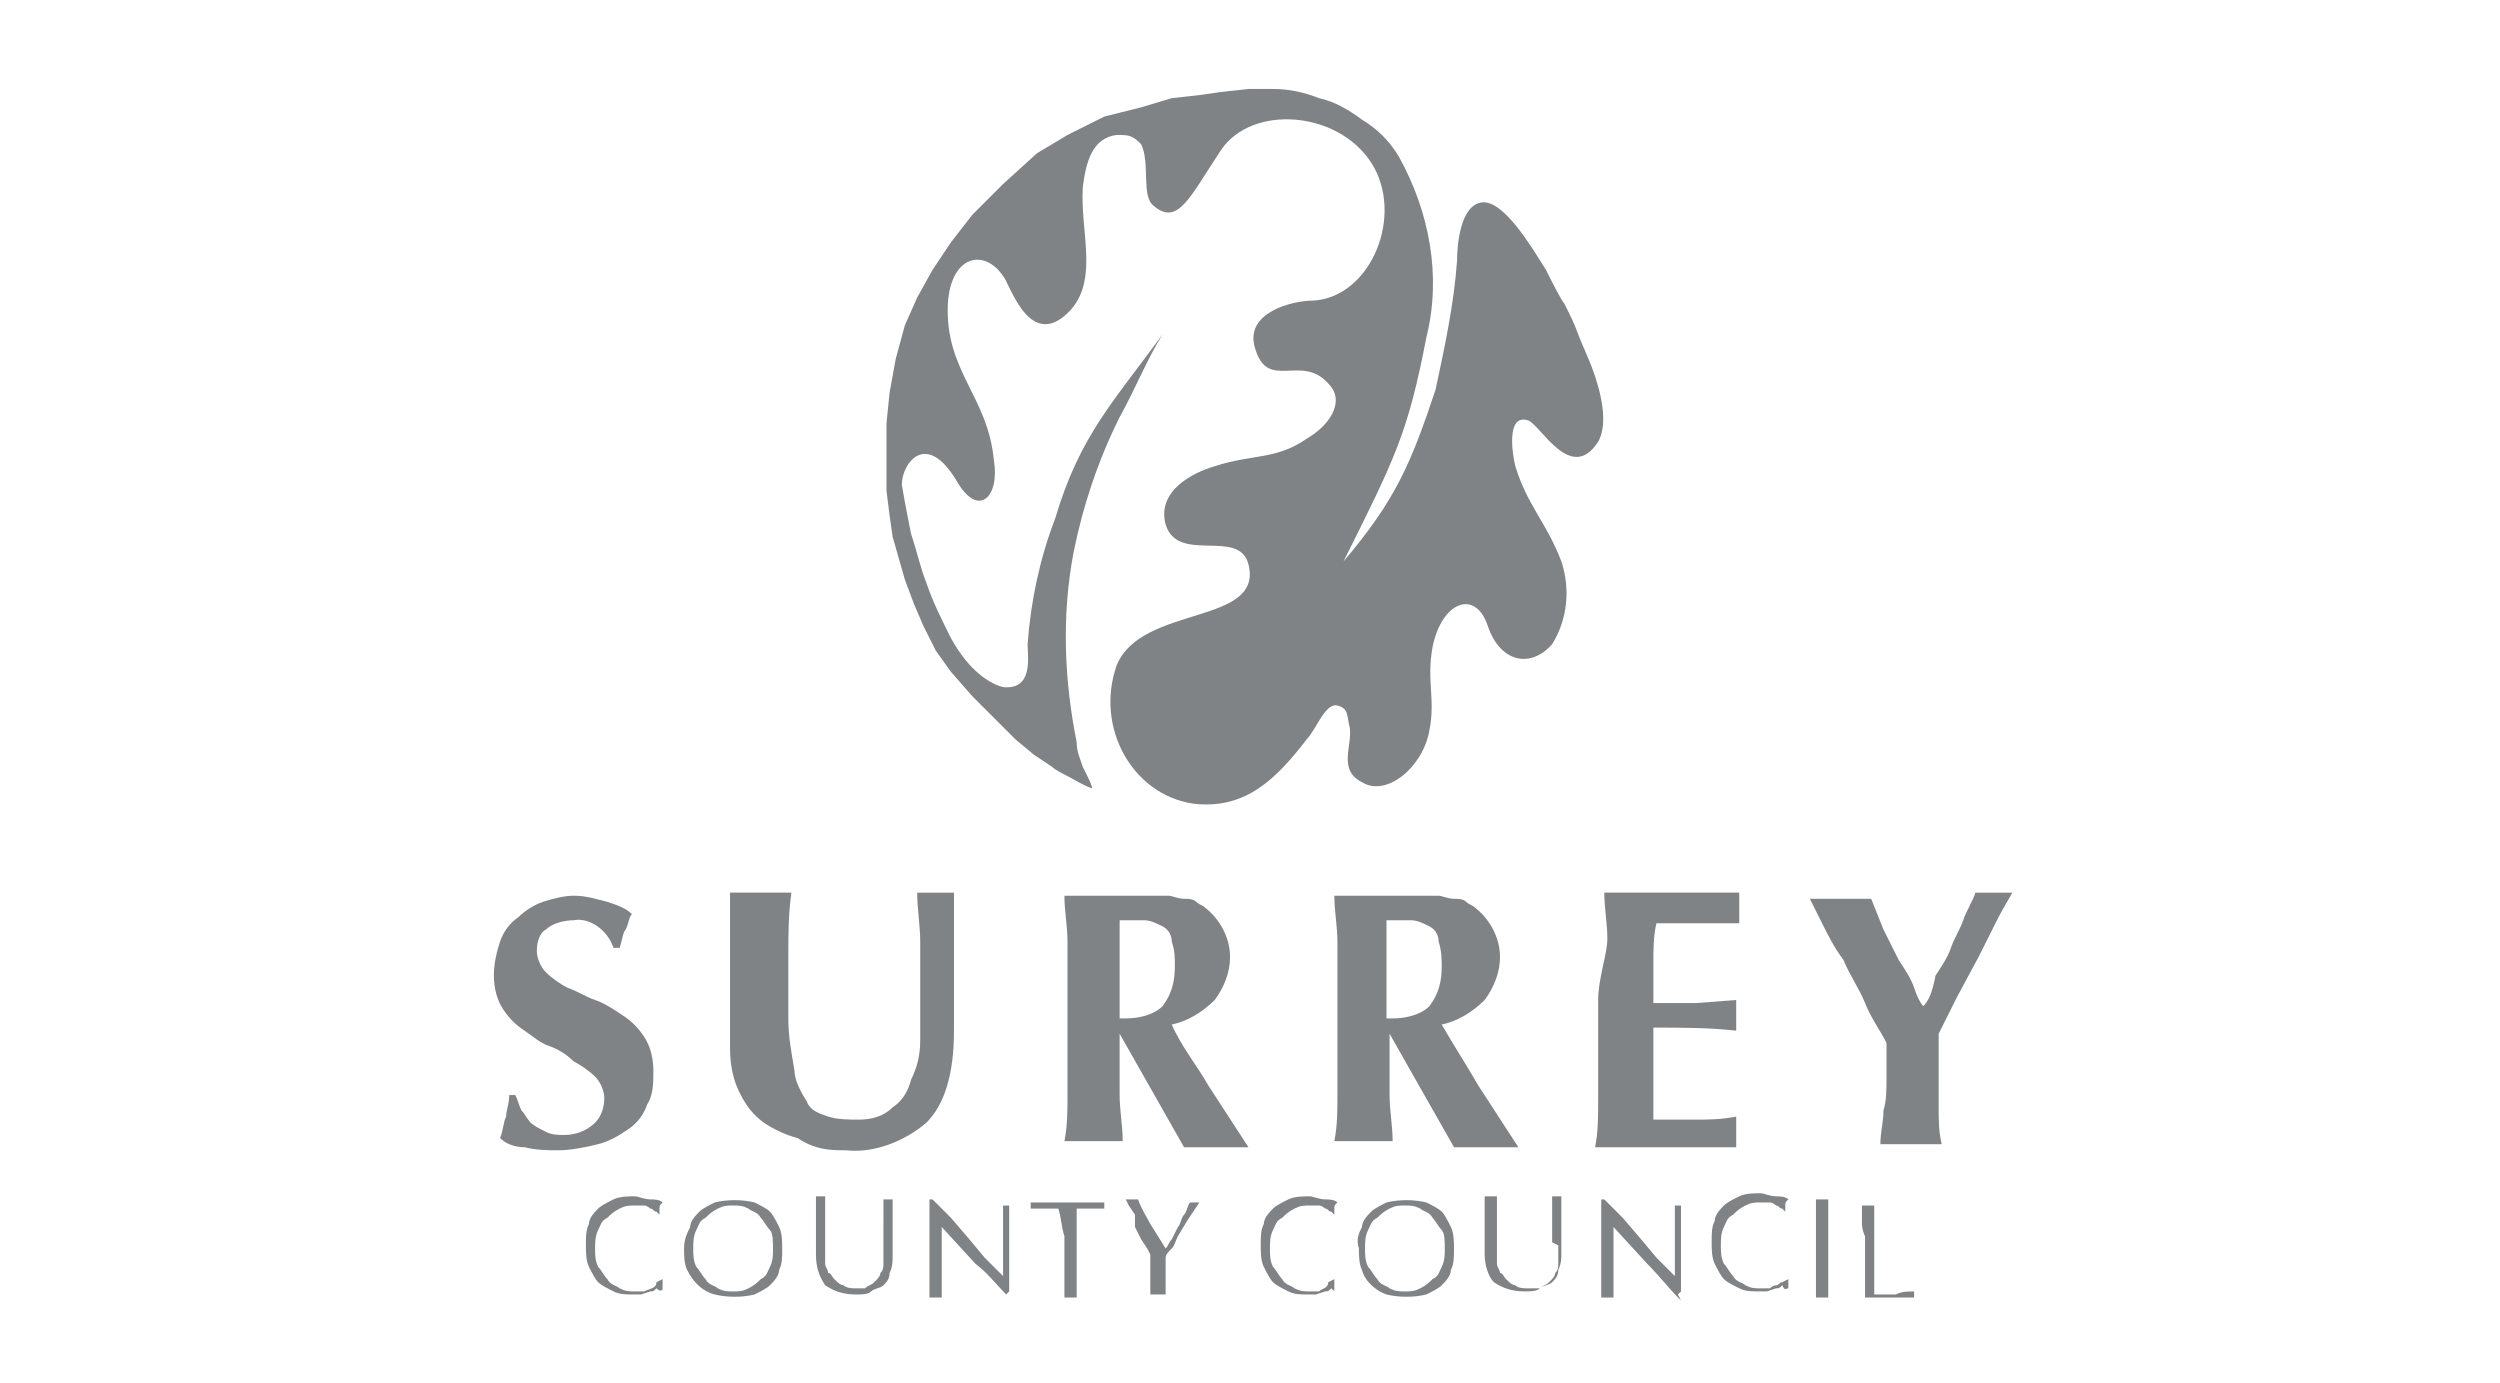 <?xml version="1.0" encoding="UTF-8"?>
<!-- Generator: Adobe Illustrator 23.0.3, SVG Export Plug-In . SVG Version: 6.00 Build 0)  -->
<svg xmlns="http://www.w3.org/2000/svg" xmlns:xlink="http://www.w3.org/1999/xlink" id="Layer_1" x="0px" y="0px" viewBox="0 0 81.5 45.1" style="enable-background:new 0 0 81.5 45.1;" xml:space="preserve">
<style type="text/css">
	.st0{fill:#808386;}
</style>
<g id="g3375">
	<g id="g3381">
		<path id="path3383" class="st0" d="M21.6,42l0-0.3l0,0l-0.2,0.1C21.4,42,21.2,42,21,42.1c-0.1,0-0.2,0-0.3,0c-0.2,0-0.3,0-0.5-0.1    c-0.1-0.1-0.3-0.1-0.4-0.3c-0.1-0.1-0.2-0.3-0.3-0.4c-0.1-0.2-0.1-0.4-0.1-0.6c0-0.2,0-0.4,0.1-0.6c0.1-0.2,0.1-0.3,0.3-0.4    c0.1-0.1,0.2-0.2,0.4-0.3c0.2-0.1,0.3-0.1,0.5-0.1c0.1,0,0.2,0,0.3,0c0.1,0,0.2,0.1,0.2,0.1c0.1,0,0.1,0.1,0.2,0.1    c0,0,0.1,0.1,0.1,0.1h0l0-0.2c0-0.1,0-0.1,0.1-0.2c-0.1-0.1-0.3-0.1-0.4-0.1c-0.2,0-0.4-0.1-0.5-0.1c-0.2,0-0.5,0-0.7,0.1    c-0.2,0.1-0.4,0.2-0.5,0.3c-0.1,0.1-0.3,0.3-0.3,0.5c-0.1,0.2-0.1,0.4-0.1,0.7c0,0.2,0,0.5,0.1,0.7c0.1,0.2,0.2,0.4,0.3,0.5    c0.1,0.1,0.3,0.2,0.5,0.3c0.2,0.1,0.4,0.1,0.6,0.1c0.1,0,0.2,0,0.3,0l0.3-0.1c0.1,0,0.1,0,0.2-0.1C21.5,42.1,21.6,42.1,21.6,42"></path>
	</g>
	<g id="g3385">
		<path id="path3387" class="st0" d="M25.2,40.7c0,0.2,0,0.4-0.1,0.6c-0.1,0.2-0.1,0.3-0.3,0.4c-0.1,0.1-0.2,0.2-0.4,0.3    c-0.2,0.1-0.3,0.1-0.5,0.1c-0.2,0-0.3,0-0.5-0.1c-0.1-0.1-0.3-0.1-0.4-0.3c-0.1-0.1-0.2-0.3-0.3-0.4c-0.1-0.2-0.1-0.4-0.1-0.6    c0-0.2,0-0.4,0.1-0.6c0.1-0.2,0.1-0.3,0.3-0.4c0.1-0.1,0.2-0.2,0.4-0.3c0.2-0.1,0.3-0.1,0.5-0.1c0.2,0,0.3,0,0.5,0.1    c0.1,0.1,0.3,0.1,0.4,0.3c0.1,0.1,0.2,0.3,0.3,0.4C25.2,40.2,25.2,40.5,25.2,40.7 M22.3,40.7c0,0.2,0,0.5,0.1,0.7    c0.2,0.4,0.5,0.7,0.9,0.8c0.4,0.1,0.9,0.1,1.3,0c0.2-0.1,0.4-0.2,0.5-0.3c0.1-0.1,0.3-0.3,0.3-0.5c0.1-0.2,0.1-0.4,0.1-0.7    c0-0.2,0-0.5-0.1-0.7c-0.1-0.2-0.2-0.4-0.3-0.5c-0.1-0.1-0.3-0.2-0.5-0.3c-0.4-0.1-0.9-0.1-1.3,0c-0.2,0.1-0.4,0.2-0.5,0.3    c-0.1,0.1-0.3,0.3-0.3,0.5C22.4,40.2,22.3,40.4,22.3,40.7"></path>
	</g>
	<g id="g3389">
		<path id="path3391" class="st0" d="M28.8,40.6c0,0.1,0,0.2,0,0.3c0,0.1,0,0.2,0,0.3c0,0.1,0,0.2-0.1,0.3c0,0.1-0.1,0.2-0.2,0.3    c-0.1,0.1-0.2,0.1-0.3,0.2C28.2,42,28,42,27.9,42c-0.1,0-0.3,0-0.4-0.1c-0.1,0-0.2-0.1-0.3-0.2c-0.1-0.1-0.1-0.2-0.2-0.2    c0-0.1-0.1-0.2-0.1-0.3c0-0.1,0-0.2,0-0.3c0-0.1,0-0.2,0-0.3s0-0.3,0-0.5s0-0.3,0-0.4c0-0.1,0-0.2,0-0.4s0-0.2,0-0.3h-0.1h-0.1    h-0.1c0,0.1,0,0.3,0,0.5s0,0.4,0,0.7c0,0.1,0,0.2,0,0.3c0,0.1,0,0.2,0,0.4c0,0.4,0.1,0.7,0.3,1c0.3,0.2,0.6,0.3,1,0.3    c0.2,0,0.4,0,0.5-0.1c0.1-0.1,0.3-0.1,0.4-0.2c0.1-0.1,0.2-0.2,0.2-0.4c0.1-0.2,0.1-0.4,0.1-0.5c0-0.2,0-0.3,0-0.5    c0-0.2,0-0.3,0-0.5s0-0.3,0-0.5c0-0.1,0-0.3,0-0.4c0,0-0.1,0-0.1,0h-0.1h-0.1c0,0.2,0,0.3,0,0.5C28.8,39.8,28.8,40.2,28.8,40.6"></path>
	</g>
	<g id="g3393">
		<path id="path3395" class="st0" d="M32.8,42.2L32.8,42.2l0.1-0.1c0-0.1,0-0.2,0-0.2c0-0.1,0-0.2,0-0.3c0-0.1,0-0.2,0-0.3v-0.6    c0-0.1,0-0.2,0-0.3c0-0.1,0-0.3,0-0.4c0-0.1,0-0.3,0-0.4c0-0.1,0-0.2,0-0.3c0,0-0.1,0-0.1,0c0,0-0.1,0-0.1,0c0,0.3,0,0.5,0,0.8    c0,0.3,0,0.6,0,0.9v0.6L32.1,41l-0.5-0.6L31,39.7l-0.6-0.6h-0.1c0,0.1,0,0.3,0,0.5c0,0.2,0,0.4,0,0.7c0,0.1,0,0.2,0,0.3    c0,0.1,0,0.2,0,0.4c0,0.1,0,0.3,0,0.4v0.4c0,0.1,0,0.2,0,0.3c0,0.1,0,0.1,0,0.2h0.2h0.2c0,0,0-0.1,0-0.1s0-0.1,0-0.2s0-0.2,0-0.3    v-0.3c0-0.1,0-0.2,0-0.3v-0.2c0-0.2,0-0.4,0-0.6c0-0.1,0-0.3,0-0.3l1.1,1.2C32.2,41.5,32.5,41.9,32.8,42.2"></path>
	</g>
	<g id="g3397">
		<path id="path3399" class="st0" d="M34.7,40.3v0.8c0,0.2,0,0.4,0,0.6s0,0.4,0,0.6h0.2h0.2l0-0.6c0-0.2,0-0.4,0-0.6v-0.8    c0-0.3,0-0.6,0-0.9h0.2h0.3h0.2H36c0,0,0-0.1,0-0.1c0,0,0-0.1,0-0.1h-0.6h-1.2h-0.6c0,0,0,0.1,0,0.1c0,0,0,0.1,0,0.1h0.2h0.2h0.3    h0.2C34.6,39.7,34.6,40,34.7,40.3"></path>
	</g>
	<g id="g3401">
		<path id="path3403" class="st0" d="M37.5,40.9c0,0.2,0,0.5,0,0.7s0,0.4,0,0.6h0.2H38c0-0.1,0-0.1,0-0.2c0-0.1,0-0.2,0-0.3v-0.4    v-0.3c0-0.1,0.1-0.2,0.2-0.3c0.1-0.1,0.1-0.2,0.2-0.4l0.3-0.5l0.4-0.6c-0.1,0-0.2,0-0.3,0c-0.1,0.1-0.1,0.3-0.2,0.4    c-0.1,0.1-0.1,0.3-0.2,0.4l-0.2,0.4c-0.1,0.1-0.1,0.2-0.2,0.3l-0.5-0.8c-0.1-0.2-0.3-0.5-0.4-0.8h-0.1h-0.2h-0.1l0.1,0.2l0.2,0.3    L37,40l0.2,0.4l0.2,0.3L37.5,40.9"></path>
	</g>
	<g id="g3405">
		<path id="path3407" class="st0" d="M43.5,42l0-0.3l0,0l-0.2,0.1C43.3,42,43.1,42,43,42.1c-0.1,0-0.2,0-0.3,0c-0.2,0-0.3,0-0.5-0.1    c-0.1-0.1-0.3-0.1-0.4-0.3c-0.1-0.1-0.2-0.3-0.3-0.4c-0.1-0.2-0.1-0.4-0.1-0.6c0-0.2,0-0.4,0.1-0.6c0.1-0.2,0.1-0.3,0.3-0.4    c0.1-0.1,0.2-0.2,0.4-0.3c0.2-0.1,0.3-0.1,0.5-0.1c0.1,0,0.2,0,0.3,0c0.1,0,0.2,0.1,0.2,0.1c0.1,0,0.1,0.1,0.2,0.1    c0,0,0.1,0.1,0.1,0.1h0l0-0.2c0-0.1,0-0.1,0.1-0.2c-0.1-0.1-0.3-0.1-0.4-0.1c-0.2,0-0.4-0.1-0.5-0.1c-0.2,0-0.5,0-0.7,0.1    c-0.2,0.1-0.4,0.2-0.5,0.3c-0.1,0.1-0.3,0.3-0.3,0.5c-0.1,0.2-0.1,0.4-0.1,0.7c0,0.2,0,0.5,0.1,0.7c0.1,0.2,0.2,0.4,0.3,0.5    c0.1,0.1,0.3,0.2,0.5,0.3c0.2,0.1,0.4,0.1,0.6,0.1c0.1,0,0.2,0,0.3,0l0.3-0.1c0.1,0,0.1,0,0.2-0.1C43.5,42.1,43.5,42.1,43.5,42"></path>
	</g>
	<g id="g3409">
		<path id="path3411" class="st0" d="M47.1,40.7c0,0.2,0,0.4-0.1,0.6c-0.1,0.2-0.1,0.3-0.3,0.4c-0.1,0.1-0.2,0.2-0.4,0.3    c-0.2,0.1-0.3,0.1-0.5,0.1c-0.2,0-0.3,0-0.5-0.1c-0.1-0.1-0.3-0.1-0.4-0.3c-0.1-0.1-0.2-0.3-0.3-0.4c-0.1-0.2-0.1-0.4-0.1-0.6    c0-0.2,0-0.4,0.1-0.6c0.1-0.2,0.1-0.3,0.3-0.4c0.1-0.1,0.2-0.2,0.4-0.3c0.2-0.1,0.3-0.1,0.5-0.1c0.2,0,0.3,0,0.5,0.1    c0.1,0.1,0.3,0.1,0.4,0.3c0.1,0.1,0.2,0.3,0.3,0.4C47.1,40.2,47.1,40.5,47.1,40.7 M44.3,40.7c0,0.2,0,0.5,0.1,0.7    c0.1,0.4,0.5,0.7,0.8,0.8c0.4,0.1,0.9,0.1,1.3,0c0.2-0.1,0.4-0.2,0.5-0.3c0.1-0.1,0.3-0.3,0.3-0.5c0.1-0.2,0.1-0.4,0.1-0.7    c0-0.2,0-0.5-0.1-0.7c-0.1-0.2-0.2-0.4-0.3-0.5c-0.1-0.1-0.3-0.2-0.5-0.3c-0.4-0.1-0.9-0.1-1.3,0c-0.2,0.1-0.4,0.2-0.5,0.3    c-0.1,0.1-0.3,0.3-0.3,0.5C44.3,40.2,44.2,40.4,44.3,40.7"></path>
	</g>
	<g id="g3413">
		<path id="path3415" class="st0" d="M50.8,40.6c0,0.1,0,0.2,0,0.3c0,0.1,0,0.2,0,0.3c0,0.1,0,0.2-0.1,0.3c0,0.1-0.1,0.2-0.2,0.3    c-0.1,0.1-0.2,0.1-0.3,0.2C50.1,42,50,42,49.8,42c-0.1,0-0.3,0-0.4-0.1c-0.1,0-0.2-0.1-0.3-0.2c-0.1-0.1-0.1-0.2-0.2-0.2    c0-0.1-0.1-0.2-0.1-0.3c0-0.1,0-0.2,0-0.3c0-0.1,0-0.2,0-0.3s0-0.3,0-0.5s0-0.3,0-0.4c0-0.1,0-0.2,0-0.4s0-0.2,0-0.3h-0.1h-0.2    h-0.1c0,0.1,0,0.3,0,0.5s0,0.4,0,0.7c0,0.1,0,0.2,0,0.3c0,0.1,0,0.2,0,0.4c0,0.3,0.1,0.7,0.3,0.9c0.3,0.2,0.6,0.3,1,0.3    c0.2,0,0.4,0,0.5-0.1c0.1-0.1,0.3-0.1,0.4-0.2c0.1-0.1,0.2-0.2,0.2-0.4c0.1-0.2,0.1-0.4,0.1-0.5c0-0.2,0-0.3,0-0.5    c0-0.2,0-0.3,0-0.5s0-0.3,0-0.5c0-0.1,0-0.3,0-0.4c0,0-0.1,0-0.1,0h-0.1h-0.1c0,0.2,0,0.3,0,0.5c0,0.2,0,0.5,0,1"></path>
	</g>
	<g id="g3417">
		<path id="path3419" class="st0" d="M54.7,42.2L54.7,42.2l0.1-0.1c0-0.1,0-0.2,0-0.2c0-0.1,0-0.2,0-0.3c0-0.1,0-0.2,0-0.3v-0.6    c0-0.1,0-0.2,0-0.3c0-0.1,0-0.3,0-0.4c0-0.1,0-0.3,0-0.4c0-0.1,0-0.2,0-0.3c0,0-0.1,0-0.1,0c0,0-0.1,0-0.1,0c0,0.3,0,0.5,0,0.8    c0,0.3,0,0.6,0,0.9v0.6L54,41l-0.5-0.6l-0.6-0.7l-0.6-0.6h-0.1c0,0.1,0,0.3,0,0.5c0,0.2,0,0.4,0,0.7c0,0.1,0,0.2,0,0.3    c0,0.1,0,0.2,0,0.4c0,0.1,0,0.3,0,0.4v0.4c0,0.1,0,0.2,0,0.3c0,0.1,0,0.1,0,0.2h0.2h0.2c0,0,0-0.1,0-0.1s0-0.1,0-0.2s0-0.2,0-0.3    v-0.3c0-0.1,0-0.2,0-0.3v-0.2c0-0.2,0-0.4,0-0.6c0-0.1,0-0.3,0-0.3l1.1,1.2c0.4,0.4,0.7,0.8,1.1,1.2"></path>
	</g>
	<g id="g3421">
		<path id="path3423" class="st0" d="M58.3,42l0-0.3l0,0l-0.2,0.1c-0.1,0-0.1,0.1-0.2,0.1c-0.1,0-0.2,0.1-0.2,0.1    c-0.1,0-0.2,0-0.3,0c-0.2,0-0.3,0-0.5-0.1c-0.1-0.1-0.3-0.1-0.4-0.3c-0.1-0.1-0.2-0.3-0.3-0.4c-0.1-0.2-0.1-0.4-0.1-0.6    c0-0.2,0-0.4,0.1-0.6c0.1-0.2,0.1-0.3,0.3-0.4c0.1-0.1,0.2-0.2,0.4-0.3c0.2-0.1,0.3-0.1,0.5-0.1c0.1,0,0.2,0,0.3,0    c0.1,0,0.2,0.1,0.2,0.1c0.1,0,0.1,0.1,0.2,0.1c0,0,0.1,0.1,0.1,0.1h0l0-0.2c0-0.1,0-0.1,0.1-0.2c-0.1-0.1-0.3-0.1-0.4-0.1    c-0.2,0-0.4-0.1-0.5-0.1c-0.2,0-0.5,0-0.7,0.1c-0.2,0.1-0.4,0.2-0.5,0.3c-0.1,0.1-0.3,0.3-0.3,0.5c-0.1,0.2-0.1,0.4-0.1,0.7    c0,0.2,0,0.5,0.1,0.7c0.1,0.2,0.2,0.4,0.3,0.5c0.1,0.1,0.3,0.2,0.5,0.3c0.2,0.1,0.4,0.1,0.6,0.1c0.1,0,0.2,0,0.3,0l0.3-0.1    c0.1,0,0.1,0,0.2-0.1C58.2,42.1,58.2,42,58.3,42"></path>
	</g>
	<g id="g3425">
		<path id="path3427" class="st0" d="M59.2,40.3v0.8c0,0.2,0,0.4,0,0.6s0,0.4,0,0.6h0.2h0.2l0-0.6c0-0.2,0-0.4,0-0.6v-0.8    c0-0.2,0-0.4,0-0.6l0-0.6h-0.1h-0.2h-0.1c0,0.2,0,0.4,0,0.6C59.2,39.9,59.2,40.1,59.2,40.3"></path>
	</g>
	<g id="g3429">
		<path id="path3431" class="st0" d="M60.8,40.3v0.8c0,0.2,0,0.4,0,0.6s0,0.4,0,0.6h0.4H62h0.4c0,0,0-0.1,0-0.1c0,0,0-0.1,0-0.1    c-0.2,0-0.4,0-0.6,0.1h-0.7c0-0.2,0-0.5,0-0.7c0-0.3,0-0.6,0-1c0-0.2,0-0.4,0-0.6l0-0.6H61h-0.2h-0.1c0,0.2,0,0.4,0,0.6    C60.7,39.9,60.7,40.1,60.8,40.3"></path>
	</g>
	<g id="g3433">
		<path id="path3435" class="st0" d="M20,30.9h0.2c0.1-0.3,0.1-0.5,0.2-0.6c0.1-0.2,0.1-0.4,0.2-0.5c-0.2-0.2-0.5-0.3-0.8-0.4    c-0.4-0.1-0.7-0.2-1.1-0.2c-0.3,0-0.7,0.1-1,0.2c-0.3,0.1-0.6,0.3-0.8,0.5c-0.3,0.2-0.5,0.5-0.6,0.8c-0.1,0.3-0.2,0.7-0.2,1.1    c0,0.4,0.1,0.8,0.3,1.1c0.2,0.3,0.4,0.5,0.7,0.7c0.3,0.2,0.5,0.4,0.8,0.5c0.3,0.1,0.6,0.3,0.8,0.5c0.2,0.1,0.5,0.3,0.7,0.5    c0.2,0.2,0.3,0.5,0.3,0.7c0,0.3-0.1,0.6-0.3,0.8c-0.3,0.3-0.7,0.4-1,0.4c-0.2,0-0.4,0-0.6-0.1c-0.2-0.1-0.4-0.2-0.5-0.3    c-0.1-0.1-0.2-0.3-0.3-0.4c-0.1-0.2-0.1-0.3-0.2-0.5h-0.2c0,0.3-0.1,0.5-0.1,0.7c-0.1,0.2-0.1,0.5-0.2,0.7    c0.2,0.2,0.5,0.3,0.8,0.3c0.4,0.1,0.8,0.1,1.1,0.1c0.4,0,0.9-0.1,1.3-0.2c0.4-0.1,0.7-0.3,1-0.5c0.3-0.2,0.5-0.5,0.6-0.8    c0.2-0.3,0.2-0.7,0.2-1.1c0-0.4-0.1-0.8-0.3-1.1c-0.2-0.3-0.4-0.5-0.7-0.7c-0.3-0.2-0.6-0.4-0.9-0.5c-0.3-0.1-0.6-0.3-0.9-0.4    c-0.2-0.1-0.5-0.3-0.7-0.5c-0.2-0.2-0.3-0.5-0.3-0.7c0-0.3,0.1-0.6,0.3-0.7c0.2-0.2,0.6-0.3,0.9-0.3C19.2,29.9,19.8,30.3,20,30.9"></path>
	</g>
	<g id="g3437">
		<path id="path3439" class="st0" d="M27.6,37.5c0.9,0.1,1.9-0.3,2.6-0.9c0.6-0.6,0.9-1.6,0.9-3c0-0.5,0-1,0-1.5c0-0.5,0-0.9,0-1.3    c0-0.4,0-0.7,0-1c0-0.3,0-0.5,0-0.7l-0.3,0h-0.3h-0.3l-0.3,0c0,0.5,0.1,1.1,0.1,1.6c0,0.5,0,1.1,0,1.6c0,0.5,0,1.1,0,1.6    c0,0.5-0.1,0.9-0.3,1.3c-0.1,0.4-0.3,0.7-0.6,0.9c-0.3,0.3-0.7,0.4-1.1,0.4c-0.3,0-0.7,0-1-0.1c-0.3-0.1-0.6-0.2-0.7-0.5    c-0.2-0.3-0.4-0.7-0.4-1c-0.1-0.6-0.2-1.1-0.2-1.7c0-0.7,0-1.3,0-2s0-1.4,0.1-2.1l-0.5,0h-0.5h-0.5l-0.5,0c0,0.2,0,0.5,0,0.9    c0,0.4,0,0.9,0,1.5c0,0.2,0,0.4,0,0.6v0.6c0,0.2,0,0.4,0,0.7v0.8c0,0.5,0.1,1,0.3,1.4c0.2,0.4,0.4,0.7,0.8,1    c0.3,0.2,0.7,0.4,1.1,0.5C26.6,37.5,27.1,37.5,27.6,37.5"></path>
	</g>
	<g id="g3441">
		<path id="path3443" class="st0" d="M36.5,33.7l2.1,3.7c0.2,0,0.4,0,0.5,0h1.1c0.2,0,0.3,0,0.5,0l-1.3-2c-0.4-0.7-0.9-1.3-1.2-2    c0.5-0.1,1-0.4,1.4-0.8c0.3-0.4,0.5-0.9,0.5-1.4c0-0.6-0.3-1.2-0.8-1.6c-0.1-0.1-0.2-0.1-0.3-0.2c-0.1-0.1-0.3-0.1-0.4-0.1    c-0.2,0-0.4-0.1-0.5-0.1c-0.2,0-0.5,0-0.8,0c-0.4,0-0.7,0-1,0c-0.3,0-0.5,0-0.7,0h-0.5l-0.4,0c0,0.5,0.1,1,0.1,1.5    c0,0.5,0,1.1,0,1.7v1.6c0,0.7,0,1.2,0,1.7s0,1-0.1,1.5c0.1,0,0.3,0,0.4,0h1.1c0.1,0,0.3,0,0.4,0c0-0.5-0.1-1-0.1-1.5    c0-0.5,0-1.1,0-1.7L36.5,33.7L36.5,33.7z M38.3,31.5c0,0.5-0.1,0.9-0.4,1.3c-0.3,0.3-0.8,0.4-1.2,0.4h-0.1h-0.1c0-1.1,0-2.1,0-3.2    c0.3,0,0.6,0,0.8,0c0.2,0,0.4,0.1,0.6,0.2c0.2,0.1,0.3,0.3,0.3,0.5C38.3,31,38.3,31.2,38.3,31.5"></path>
	</g>
	<g id="g3445">
		<path id="path3447" class="st0" d="M45.3,33.7l2.1,3.7c0.2,0,0.4,0,0.5,0H49c0.2,0,0.3,0,0.5,0l-1.3-2c-0.4-0.7-0.8-1.3-1.2-2    c0.5-0.1,1-0.4,1.4-0.8c0.3-0.4,0.5-0.9,0.5-1.4c0-0.6-0.3-1.2-0.8-1.6c-0.1-0.1-0.2-0.1-0.3-0.2c-0.1-0.1-0.3-0.1-0.4-0.1    c-0.2,0-0.4-0.1-0.5-0.1c-0.2,0-0.5,0-0.8,0c-0.4,0-0.7,0-1,0c-0.3,0-0.5,0-0.7,0h-0.5l-0.4,0c0,0.5,0.1,1,0.1,1.5s0,1.1,0,1.7    v1.6c0,0.7,0,1.2,0,1.7s0,1-0.1,1.5c0.1,0,0.3,0,0.4,0h1.1c0.1,0,0.3,0,0.4,0c0-0.5-0.1-1-0.1-1.5c0-0.5,0-1.1,0-1.7L45.3,33.7    L45.3,33.7z M47,31.5c0,0.5-0.1,0.9-0.4,1.3c-0.3,0.3-0.8,0.4-1.2,0.4h-0.1h-0.1c0-1.1,0-2.1,0-3.2c0.3,0,0.6,0,0.8,0    c0.2,0,0.4,0.1,0.6,0.2c0.2,0.1,0.3,0.3,0.3,0.5C47,31,47,31.3,47,31.5"></path>
	</g>
	<g id="g3449">
		<path id="path3451" class="st0" d="M52.1,32.6v1.6c0,0.7,0,1.2,0,1.7c0,0.5,0,1-0.1,1.5h0.2h3.6h0.8c0-0.1,0-0.1,0-0.2    c0-0.1,0-0.2,0-0.3s0-0.2,0-0.3s0-0.1,0-0.2c-0.5,0.1-0.9,0.1-1.4,0.1c-0.4,0-0.9,0-1.3,0c0-0.5,0-1,0-1.5v-0.7c0-0.3,0-0.5,0-0.8    c0.9,0,1.8,0,2.7,0.1c0-0.1,0-0.2,0-0.3c0-0.1,0-0.1,0-0.2c0-0.1,0-0.1,0-0.2c0-0.1,0-0.2,0-0.3l-1.3,0.1c-0.4,0-0.9,0-1.4,0v-1.3    c0-0.4,0-0.9,0.1-1.3h0.4l0.7,0l0.8,0l0.8,0c0-0.1,0-0.2,0-0.2c0-0.1,0-0.2,0-0.3c0-0.2,0-0.3,0-0.5c-0.2,0-0.5,0-0.9,0h-1.5    c-0.4,0-0.7,0-1,0l-1,0c0,0.5,0.1,1,0.1,1.5S52.1,31.9,52.1,32.6"></path>
	</g>
	<g id="g3453">
		<path id="path3455" class="st0" d="M62.7,32.8L62.7,32.8c-0.1-0.1-0.2-0.3-0.3-0.6c-0.1-0.3-0.3-0.6-0.5-0.9l-0.5-1l-0.4-1l-0.5,0    h-0.5h-0.5l-0.5,0c0.1,0.2,0.2,0.4,0.4,0.8c0.2,0.4,0.4,0.8,0.7,1.2c0.2,0.5,0.5,0.9,0.7,1.4s0.5,0.9,0.7,1.3c0,0.2,0,0.4,0,0.6    c0,0.2,0,0.4,0,0.5c0,0.4,0,0.8-0.1,1.1c0,0.4-0.1,0.7-0.1,1.1c0.2,0,0.3,0,0.5,0h1c0.2,0,0.3,0,0.5,0c-0.1-0.4-0.1-0.8-0.1-1.2    c0-0.4,0-0.8,0-1.2c0-0.2,0-0.4,0-0.6c0-0.2,0-0.4,0-0.6c0.2-0.4,0.4-0.8,0.6-1.2l0.7-1.3l0.6-1.2c0.2-0.4,0.4-0.7,0.5-0.9l-0.3,0    H65h-0.3l-0.3,0c-0.1,0.3-0.3,0.6-0.4,0.9c-0.1,0.3-0.3,0.6-0.4,0.9c-0.1,0.3-0.3,0.6-0.5,0.9C63,32.3,62.9,32.6,62.7,32.8"></path>
	</g>
	<g id="g3457">
		<path id="path3459" class="st0" d="M47.5,8.5c-0.1,1.4-0.4,2.8-0.7,4.2c-0.8,2.4-1.3,3.6-3,5.6c1.7-3.4,2.1-4.2,2.7-7.3    c0.5-2,0.1-4.1-0.9-5.9c-0.3-0.5-0.7-0.9-1.2-1.2c-0.4-0.3-0.9-0.6-1.4-0.7c-0.5-0.2-1-0.3-1.5-0.3c-0.4,0-0.1,0-0.8,0l-0.9,0.1    l-0.7,0.1l-0.9,0.1l-1,0.3L36,3.8l-1.2,0.6l-1,0.6L32.7,6l-1,1l-0.7,0.9l-0.6,0.9l-0.5,0.9l-0.4,0.9l-0.3,1.1l-0.2,1.1l-0.1,1v0.7    v0.7l0,0.8l0.1,0.8l0.1,0.7l0.2,0.7l0.2,0.7l0.3,0.8l0.3,0.7l0.4,0.8l0.5,0.7l0.7,0.8l0.7,0.7l0.7,0.7l0.6,0.5l0.6,0.4    c0.1,0.1,0.3,0.2,0.5,0.3c0.2,0.1,0.5,0.3,0.8,0.4c0-0.1-0.1-0.3-0.3-0.7c-0.1-0.3-0.2-0.5-0.2-0.8c-0.4-2-0.5-4.1-0.1-6.2    c0.3-1.5,0.8-3,1.5-4.4c0.5-0.9,0.9-1.9,1.4-2.7c-1.6,2.2-2.7,3.3-3.5,6c-0.5,1.3-0.8,2.7-0.9,4.1c0,0.4,0.2,1.5-0.8,1.4    c-0.4-0.1-1.1-0.5-1.7-1.6c-0.3-0.6-0.6-1.2-0.8-1.8c-0.2-0.5-0.3-1-0.5-1.6c-0.1-0.5-0.2-1-0.3-1.6c0-0.7,0.8-1.8,1.8-0.1    c0.7,1.2,1.4,0.5,1.2-0.7c-0.2-2.1-1.6-2.9-1.5-5.1c0.1-1.6,1.2-1.8,1.8-0.9c0.2,0.2,0.8,2.3,2,1.3c1.2-1,0.5-2.7,0.6-4.2    c0.1-0.8,0.3-1.6,1.1-1.7c0.4,0,0.5,0,0.8,0.3c0.3,0.6,0,1.7,0.4,2c0.8,0.7,1.2-0.3,2.2-1.8s3.8-1.3,4.9,0.4s0,4.4-1.9,4.5    c-0.7,0-2.2,0.4-1.9,1.5c0.4,1.5,1.5,0.2,2.4,1.2c0.6,0.6,0,1.4-0.7,1.8c-1,0.7-1.8,0.5-3,0.9c-0.7,0.2-1.9,0.8-1.6,1.9    c0.4,1.3,2.4,0.1,2.7,1.3c0.5,2-3.5,1.3-4.3,3.3c-0.7,2,0.5,4.2,2.5,4.5c1.7,0.2,2.7-0.8,3.7-2.1c0.3-0.3,0.6-1.2,1-1.1    s0.3,0.4,0.4,0.7c0.1,0.6-0.4,1.4,0.4,1.8c0.8,0.5,2-0.5,2.2-1.7c0.2-1-0.1-1.6,0.1-2.7c0.3-1.5,1.4-1.9,1.8-0.7    c0.4,1.2,1.4,1.4,2.1,0.6c0.5-0.8,0.6-1.8,0.3-2.7c-0.5-1.3-1.1-1.8-1.5-3.1c-0.1-0.4-0.3-1.7,0.4-1.5c0.4,0.1,1.4,2.1,2.3,0.7    c0.4-0.7,0-2-0.4-2.9c-0.4-0.9-0.2-0.6-0.7-1.6c-0.1-0.1-0.4-0.7-0.6-1.1C49.9,8,49,6.5,48.3,6.6S47.5,8,47.5,8.5"></path>
	</g>
</g>
</svg>
